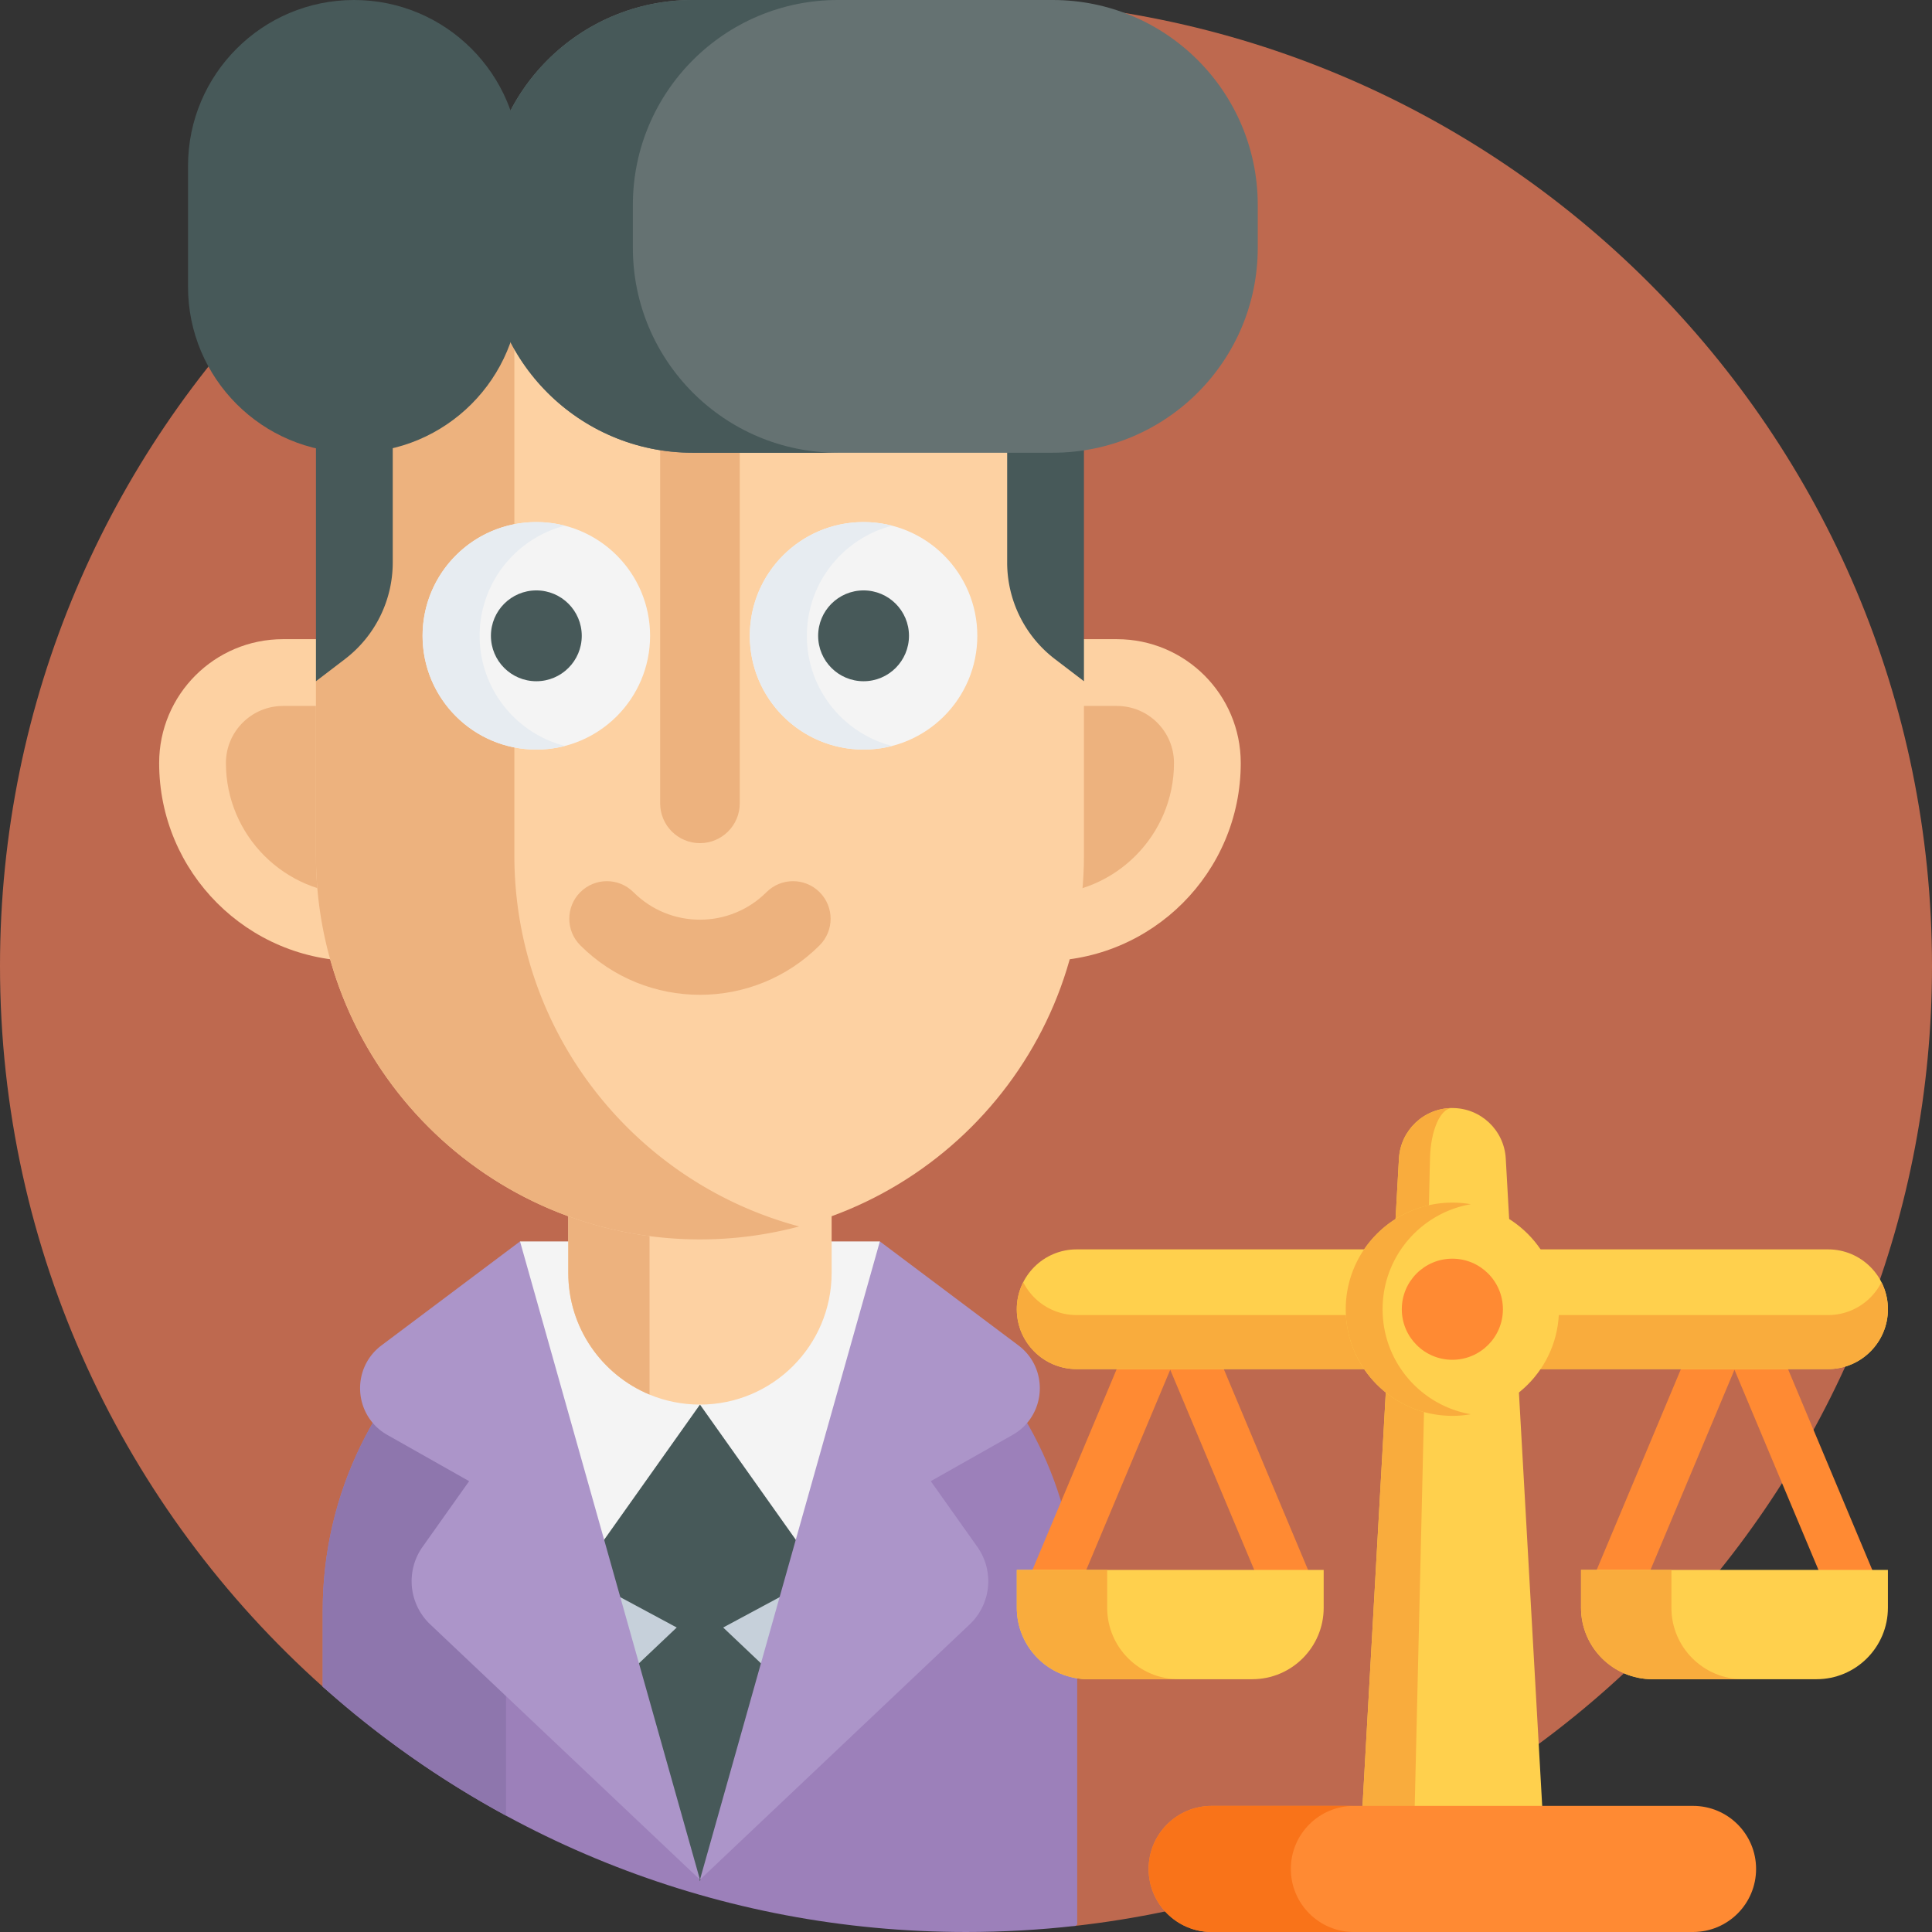 <svg xmlns="http://www.w3.org/2000/svg" width="512" height="512"><rect width="100%" height="100%" fill="#333333" stroke="none"/><path fill="#be694f" d="M512 256c0 131.56-99.25 239.95-226.96 254.37-9.53 1.08-19.22-31.792-29.04-31.792-44.13 0-85.65-32.027-121.89-51.688-17.53-9.51-33.83 33.28-48.59 20.09C33.04 400.09 0 331.9 0 256 0 114.62 114.62 0 256 0s256 114.62 256 256z"/><path fill="#9c80ba" d="M285.47 426.89v83.1c-.14.13-.28.25-.43.38-9.53 1.08-19.22 1.63-29.04 1.63-65.48 0-125.21-24.59-170.48-65.02v-20.09c0-31.47 14.54-59.55 37.27-77.86 17.15-13.84 38.96-22.11 62.71-22.11 25.32 0 48.43 9.41 66.05 24.94 20.8 18.31 33.92 45.14 33.92 75.03z"/><path fill="#8e76ad" d="M209.79 329.9c-43.47 10.85-75.68 50.15-75.68 96.99v54.28c-17.53-9.51-33.83-21-48.59-34.19v-20.09c0-55.21 44.75-99.97 99.98-99.97 8.37 0 16.51 1.03 24.29 2.98z"/><path fill="#c6d0da" d="m251.546 351.863-66.05 146.273-62.704-149.105c17.149-13.839 38.958-22.108 62.704-22.108 25.323 0 48.435 9.405 66.05 24.94z"/><path fill="#475959" d="m185.493 434.616 43.357-23.305-43.357-49.749-43.358 49.749z"/><path fill="#475959" d="m185.493 498.531 18.533-55.494-18.533-17.56-18.534 17.56z"/><path fill="#f4f4f4" d="m233.185 328.987 3.201 40.591-16.255 51.498-34.632-48.847-34.632 48.847-16.255-51.498 3.201-40.591"/><path fill="#fdd1a2" d="M220.39 274.777v62.548c0 19.271-15.634 34.905-34.891 34.905-4.735 0-9.245-.939-13.359-2.645-12.644-5.251-21.546-17.71-21.546-32.259v-62.548h69.796z"/><path fill="#edb27e" d="M172.139 315.166v54.412c-12.642-5.246-21.539-17.71-21.539-32.248v-38.893z"/><path fill="#fdd1a2" d="M276.325 254.698H94.664c-28.988 0-52.488-23.499-52.488-52.488 0-18.127 14.695-32.822 32.822-32.822H295.99c18.127 0 32.822 14.695 32.822 32.822 0 28.989-23.499 52.488-52.487 52.488z"/><path fill="#edb27e" d="M94.664 237.003c-19.185 0-34.793-15.608-34.793-34.793 0-8.341 6.786-15.127 15.127-15.127H295.99c8.341 0 15.127 6.786 15.127 15.127 0 19.185-15.608 34.793-34.793 34.793z"/><path fill="#fdd1a2" d="M287.258 64.337H83.73l5.096 65.445-5.096 50.753v46.156c0 56.203 45.561 101.764 101.764 101.764 56.203 0 101.764-45.561 101.764-101.764v-46.156L282.391 123z"/><path fill="#475959" d="M266.908 100.89h20.35v79.646l-7.679-5.862a32.224 32.224 0 0 1-12.671-25.615z"/><path fill="#edb27e" d="M136.311 64.337v162.354c0 47.113 32.019 86.75 75.478 98.331a101.857 101.857 0 0 1-26.295 3.433c-56.208 0-101.764-45.556-101.764-101.764v-46.156l5.618-60.556-5.618-55.642z"/><circle cx="142.135" cy="168.499" r="30.145" fill="#f4f4f4"/><path fill="#e7ecf1" d="M149.701 197.684a30.3 30.3 0 0 1-7.571.956c-16.651 0-30.141-13.49-30.141-30.141s13.49-30.141 30.141-30.141c2.618 0 5.144.332 7.571.956-12.997 3.352-22.591 15.141-22.591 29.185.001 14.044 9.595 25.833 22.591 29.185z"/><circle cx="228.854" cy="168.499" r="30.145" fill="#f4f4f4"/><path fill="#e7ecf1" d="M236.42 197.684a30.3 30.3 0 0 1-7.571.956c-16.651 0-30.141-13.49-30.141-30.141s13.49-30.141 30.141-30.141c2.617 0 5.144.332 7.571.956-12.997 3.352-22.591 15.141-22.591 29.185s9.594 25.833 22.591 29.185z"/><path fill="#edb27e" d="M185.494 223.443c-5.826 0-10.549-4.723-10.549-10.549V64.337h21.098v148.557c0 5.826-4.723 10.549-10.549 10.549z"/><g fill="#475959"><circle cx="142.135" cy="168.499" r="12.036"/><circle cx="228.854" cy="168.499" r="12.036"/></g><path fill="#edb27e" d="M217.204 250.522c-17.485 17.485-45.935 17.485-63.42 0-3.889-3.889-3.889-10.196 0-14.085s10.195-3.889 14.085 0c9.719 9.719 25.532 9.718 35.251 0 3.889-3.889 10.195-3.889 14.085 0 3.889 3.889 3.888 10.196-.001 14.085z"/><path fill="#475959" d="M104.08 100.89H83.73v79.646l7.679-5.862a32.224 32.224 0 0 0 12.671-25.615z"/><path fill="#ac95c9" d="m137.813 328.987-36.705 27.548c-8.196 6.151-7.383 18.692 1.538 23.734l21.68 12.254-12.338 17.401a15.752 15.752 0 0 0 2.021 20.55l71.485 67.661z"/><path fill="#ac95c9" d="m233.175 328.987 36.705 27.548c8.196 6.151 7.383 18.692-1.538 23.734l-21.68 12.254L259 409.924a15.752 15.752 0 0 1-2.021 20.55l-71.485 67.661z"/><path fill="#657272" d="M278.985 0h-95.467c-30.008 0-54.333 24.326-54.333 54.333v11.314c0 30.008 24.326 54.333 54.333 54.333h95.467c30.008 0 54.333-24.326 54.333-54.333V54.333C333.318 24.326 308.992 0 278.985 0z"/><g fill="#475959"><path d="M222.054 119.98h-38.54c-30.01 0-54.33-24.32-54.33-54.33V54.33c0-30 24.32-54.33 54.33-54.33h38.54c-30.01 0-54.34 24.33-54.34 54.33v11.32c0 30.01 24.33 54.33 54.34 54.33z"/><path d="M93.82 0C69.524 0 49.828 19.696 49.828 43.993v31.996c0 24.296 19.696 43.993 43.993 43.993 24.296 0 43.993-19.696 43.993-43.993V43.993C137.813 19.696 118.117 0 93.82 0z"/></g><path fill="#ff8a33" d="M491.615 428.75a6.577 6.577 0 0 1-6.067-4.034l-25.896-61.718-25.895 61.718a6.576 6.576 0 0 1-12.128-5.088l31.959-76.17a6.577 6.577 0 0 1 12.128 0l31.96 76.17a6.576 6.576 0 0 1-6.061 9.122z"/><path fill="#ffd04d" d="M481.368 445.011h-43.432c-10.465 0-18.948-8.483-18.948-18.948v-10.018h81.328v10.018c.001 10.464-8.483 18.948-18.948 18.948z"/><path fill="#f9ac3d" d="M461.894 445.011h-23.957c-10.463 0-18.946-8.483-18.946-18.946v-10.016h23.951v10.016c-.001 10.462 8.482 18.946 18.952 18.946z"/><path fill="#ff8a33" d="M342.088 428.75a6.577 6.577 0 0 1-6.067-4.034l-25.896-61.718-25.895 61.718a6.576 6.576 0 0 1-12.128-5.088l31.959-76.17a6.577 6.577 0 0 1 12.128 0l31.96 76.17a6.576 6.576 0 0 1-6.061 9.122z"/><path fill="#ffd04d" d="M331.841 445.011H288.41c-10.465 0-18.948-8.483-18.948-18.948v-10.018h81.328v10.018c0 10.464-8.484 18.948-18.949 18.948z"/><path fill="#f9ac3d" d="M312.367 445.011H288.41c-10.463 0-18.946-8.483-18.946-18.946v-10.016h23.951v10.016c-.001 10.462 8.482 18.946 18.952 18.946z"/><path fill="#ffd04d" d="M409.638 495.289h-49.497l10.599-188.273c.423-7.506 6.632-13.376 14.15-13.376 7.518 0 13.727 5.87 14.15 13.376z"/><path fill="#f9ac3d" d="M384.887 293.643c-3.15 0-5.748 5.866-5.925 13.376l-4.439 188.27h-14.382l10.594-188.27c.427-7.51 6.635-13.376 14.152-13.376z"/><path fill="#ffd04d" d="M484.454 362.822h-199.13c-8.761 0-15.863-7.102-15.863-15.863s7.102-15.863 15.863-15.863h199.13c8.761 0 15.863 7.102 15.863 15.863s-7.102 15.863-15.863 15.863z"/><path fill="#f9ac3d" d="M500.316 346.961c0 4.38-1.776 8.345-4.649 11.212a15.787 15.787 0 0 1-11.212 4.649H285.321c-8.76 0-15.862-7.102-15.862-15.862 0-2.571.612-5.004 1.71-7.155 2.611 5.162 7.97 8.7 14.152 8.7h199.134c4.38 0 8.345-1.776 11.212-4.643a15.91 15.91 0 0 0 2.94-4.057 15.705 15.705 0 0 1 1.709 7.156z"/><circle cx="384.889" cy="346.96" r="28.253" fill="#ffd04d"/><path fill="#f9ac3d" d="M389.774 374.79a28.503 28.503 0 0 1-4.886.421c-15.605 0-28.251-12.646-28.251-28.251s12.646-28.251 28.251-28.251c1.664 0 3.301.145 4.886.421-13.277 2.315-23.372 13.889-23.372 27.83s10.094 25.515 23.372 27.83z"/><circle cx="384.889" cy="346.96" r="13.397" fill="#ff8a33"/><path fill="#ff8a33" d="M448.67 512H321.108c-9.229 0-16.711-7.482-16.711-16.711s7.482-16.711 16.711-16.711H448.67c9.229 0 16.711 7.482 16.711 16.711S457.9 512 448.67 512z"/><path fill="#f97319" d="M358.796 512h-37.688c-9.233 0-16.717-7.484-16.717-16.71 0-4.616 1.868-8.792 4.893-11.817s7.207-4.893 11.824-4.893h37.688c-4.617 0-8.792 1.868-11.817 4.893s-4.893 7.201-4.893 11.817c0 9.226 7.477 16.71 16.71 16.71z"/></svg>